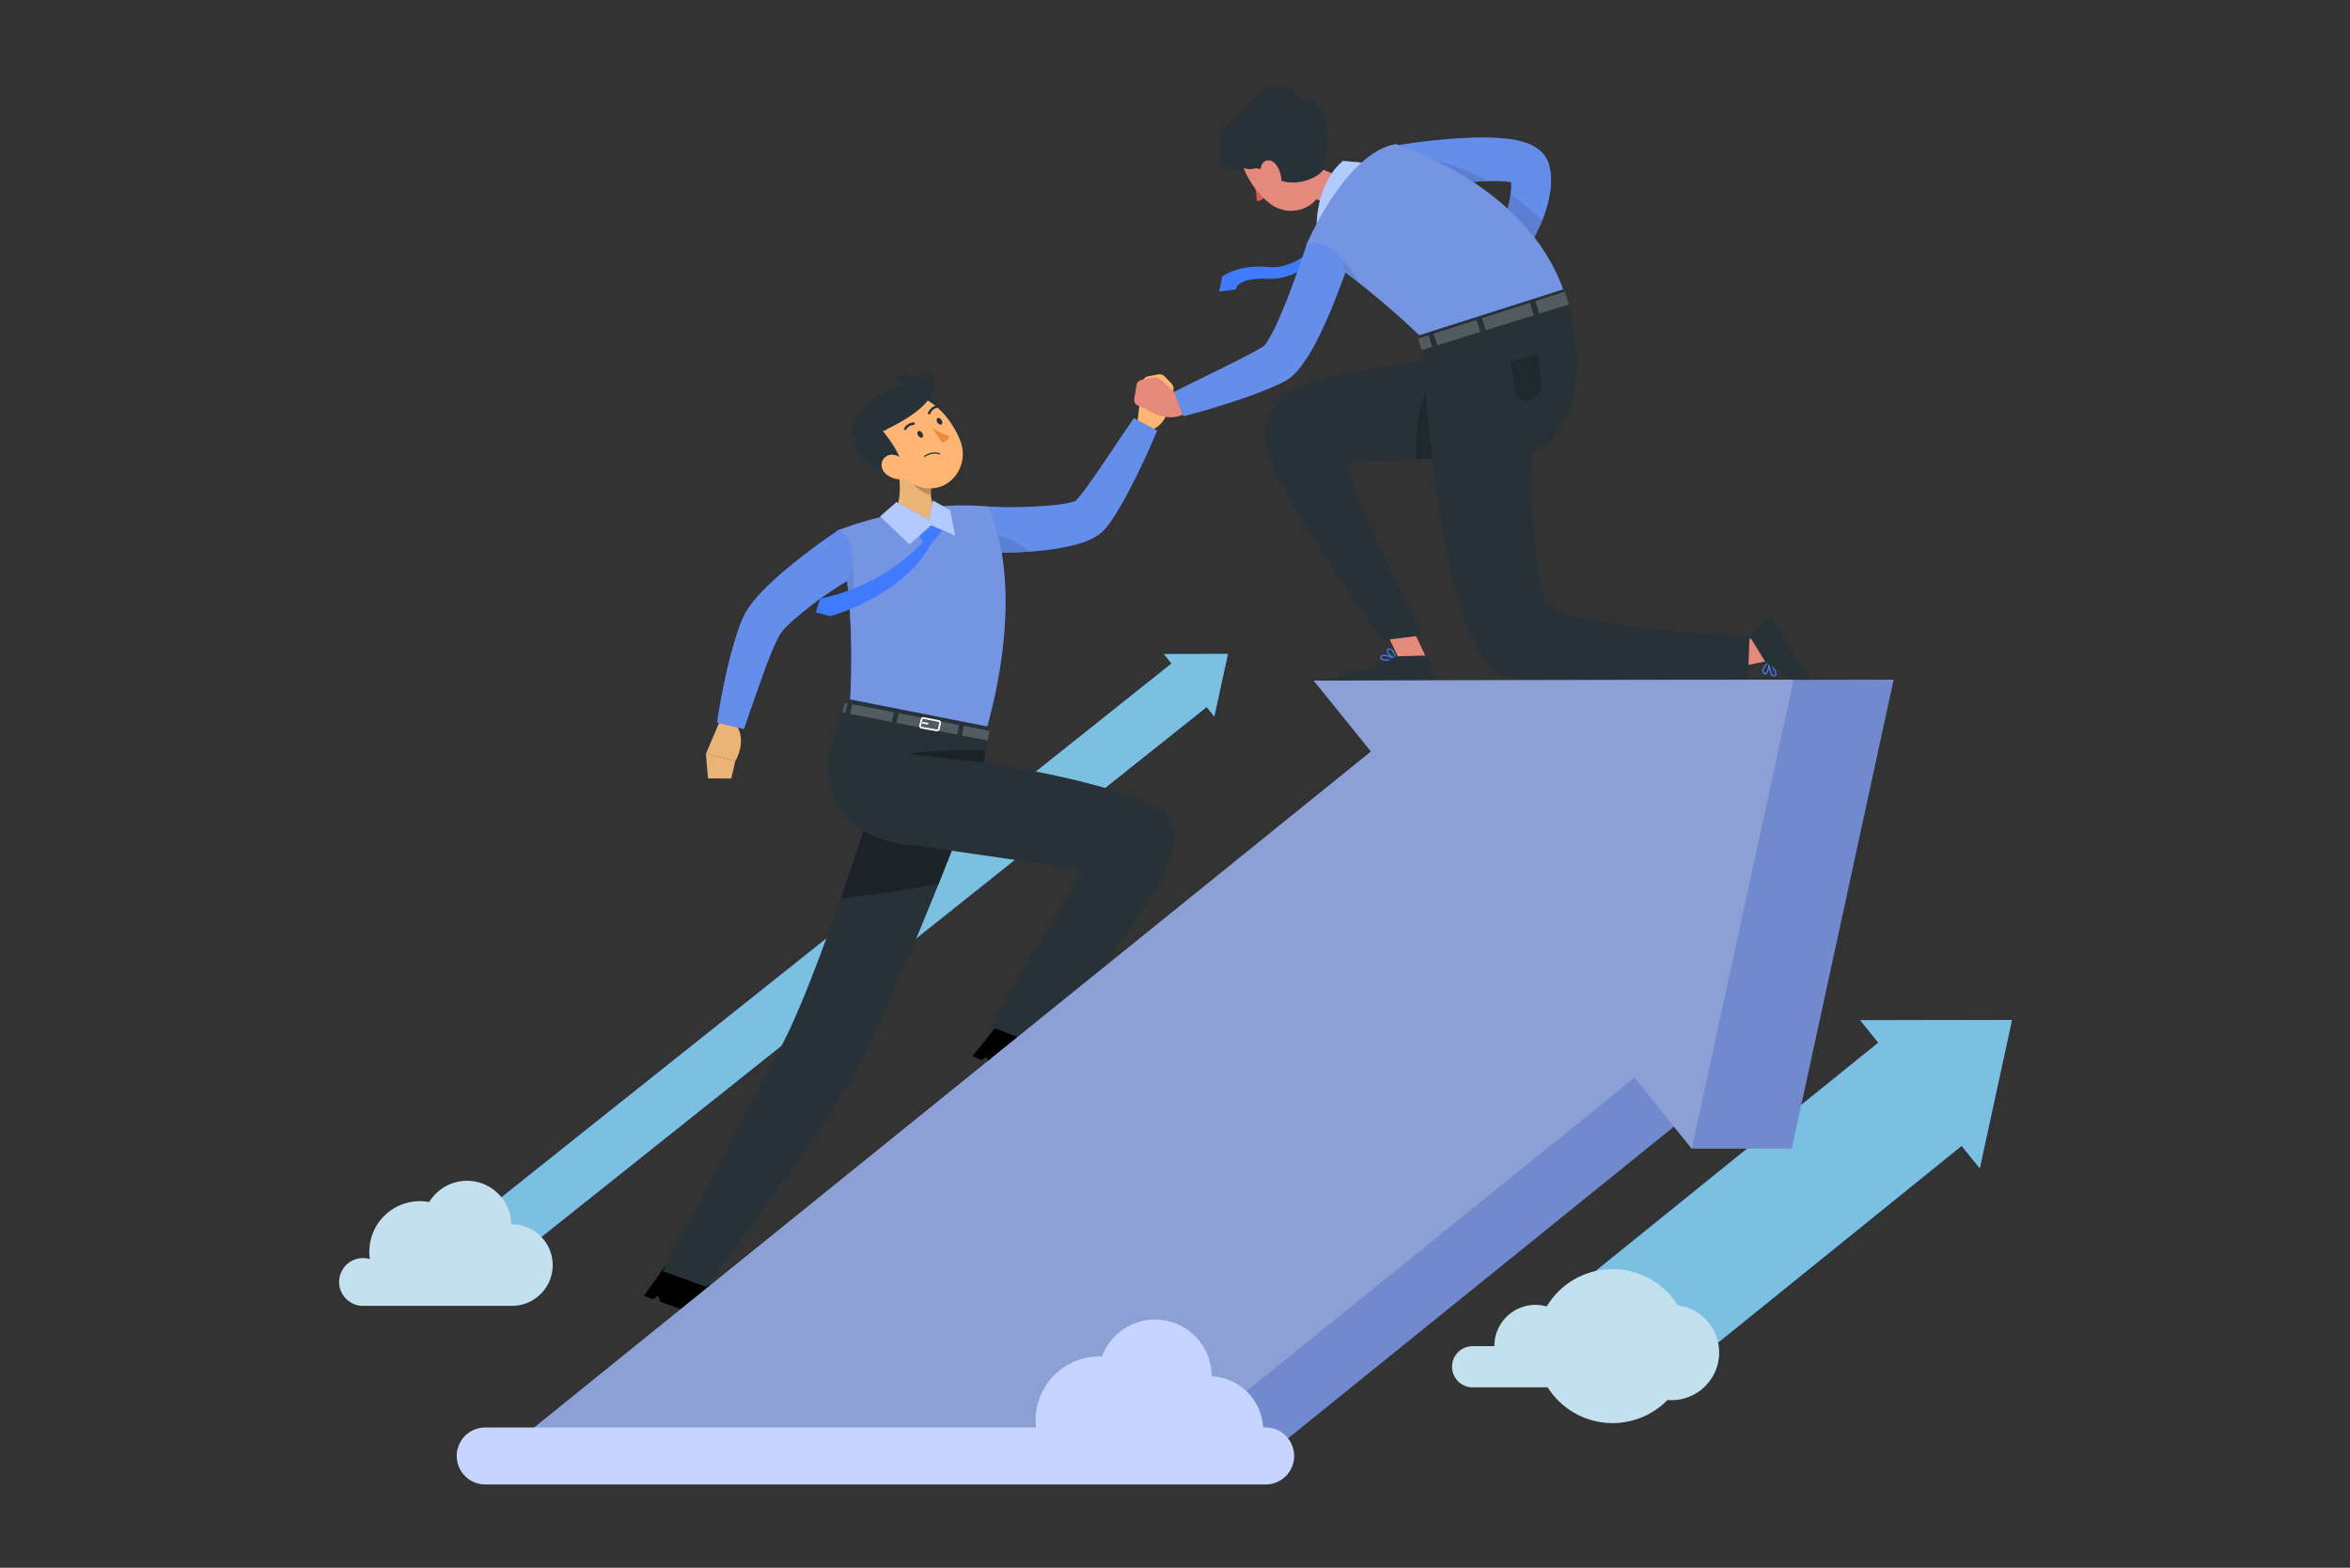 <svg xmlns="http://www.w3.org/2000/svg" xmlns:xlink="http://www.w3.org/1999/xlink" width="790" height="527" viewBox="0 0 790 527">
  <rect x="0" y="0" width="790" height="527" fill="#333333" stroke="none"/>
  <defs>
    <clipPath id="clip-growth-partner">
      <rect width="790" height="527"/>
    </clipPath>
  </defs>
  <g id="growth-partner" clip-path="url(#clip-growth-partner)">
    <g id="Group_977" data-name="Group 977" transform="translate(50.087 -81.122)">
      <g id="Group_954" data-name="Group 954" transform="translate(63.913 300.949)">
        <g id="Group_953" data-name="Group 953" transform="translate(35.901 0)">
          <path id="Path_432" data-name="Path 432" d="M328.78,235.124l2.57,3.181L87.422,432.6l10.389,12.862,1.426,1.766,243.928-194.3,2.569,3.181,4.569-21.033Z" transform="translate(-87.422 -235.081)" fill="#407bff"/>
          <path id="Path_433" data-name="Path 433" d="M328.78,235.124l2.57,3.181L87.422,432.6l10.389,12.862,1.426,1.766,243.928-194.3,2.569,3.181,4.569-21.033Z" transform="translate(-87.422 -235.081)" fill="#7bc0e0"/>
        </g>
        <path id="Path_434" data-name="Path 434" d="M63.913,385.062a8.027,8.027,0,0,1,10.335-7.691,17.262,17.262,0,0,1-.18-2.465,17,17,0,0,1,20.14-16.713,14.862,14.862,0,0,1,27.561,7.513c.084,0,.165-.012.247-.012a13.7,13.7,0,1,1,0,27.4H71.707l.009-.011A8.025,8.025,0,0,1,63.913,385.062Z" transform="translate(-63.913 -173.953)" fill="#c2e0ee"/>
      </g>
      <g id="Group_956" data-name="Group 956" transform="translate(438.058 423.976)">
        <g id="Group_955" data-name="Group 955" transform="translate(29.899)">
          <path id="Path_436" data-name="Path 436" d="M435.784,315.745l6.093,7.542L328.494,414.876l24.634,30.5,3.381,4.187,113.383-91.589,6.093,7.542,10.834-49.87Z" transform="translate(-328.494 -315.644)" fill="#407bff"/>
          <path id="Path_437" data-name="Path 437" d="M435.784,315.745l6.093,7.542L328.494,414.876l24.634,30.5,3.381,4.187,113.383-91.589,6.093,7.542,10.834-49.87Z" transform="translate(-328.494 -315.644)" fill="#7bc0e0"/>
        </g>
        <path id="Path_438" data-name="Path 438" d="M384.8,382.667a25.823,25.823,0,0,0-44.063.368,13.827,13.827,0,0,0-17.6,13.339l0,.017h-7.309a6.922,6.922,0,0,0,0,13.845h25.222a25.833,25.833,0,0,0,40.305,4.235c.437.037.875.067,1.321.067a16.005,16.005,0,0,0,2.12-31.871Z" transform="translate(-308.915 -286.73)" fill="#c2e0ee"/>
      </g>
      <g id="Group_968" data-name="Group 968" transform="translate(166.379 206.28)">
        <path id="Path_440" data-name="Path 440" d="M251.118,176.624l-2.2-2.32a2.526,2.526,0,0,0-2.306-.741l-3.294.632a2.525,2.525,0,0,0-2.03,2.173l-1.689,13.8,5.111,1.959c6.22-2.706,5.9-10.923,5.9-10.923l.895-1.637A2.524,2.524,0,0,0,251.118,176.624Z" transform="translate(-73.774 -172.863)" fill="#ffb573"/>
        <path id="Path_441" data-name="Path 441" d="M207.191,212.889s4.891.295,7.761.226c2.891-.04,5.772-.093,8.6-.255,2.818-.18,5.62-.379,8.19-.735a29.448,29.448,0,0,0,3.485-.673c.455-.13.9-.27,1.1-.353.33-.151-.035.115.15.011a23.744,23.744,0,0,0,2.216-2.534c.837-1.064,1.68-2.208,2.512-3.373,1.677-2.336,3.34-4.765,5-7.206l9.977-14.8,7.794,4.149c-1.145,2.851-2.388,5.6-3.633,8.379q-1.933,4.126-3.957,8.236c-1.376,2.73-2.8,5.446-4.357,8.165-.786,1.359-1.6,2.72-2.485,4.109a30.476,30.476,0,0,1-3.384,4.5,13.826,13.826,0,0,1-3.476,2.636,23.1,23.1,0,0,1-3.054,1.361,41.947,41.947,0,0,1-5.246,1.478,78,78,0,0,1-9.662,1.486,152.169,152.169,0,0,1-18.741.721Z" transform="translate(-91.493 -167.762)" fill="#407bff"/>
        <path id="Path_442" data-name="Path 442" d="M263.968,187.351c-1.145,2.84-2.382,5.589-3.619,8.369-1.3,2.749-2.611,5.5-3.97,8.246-1.374,2.718-2.795,5.437-4.352,8.155-.779,1.359-1.588,2.718-2.489,4.108a30.118,30.118,0,0,1-3.375,4.5,13.929,13.929,0,0,1-3.482,2.627,22.237,22.237,0,0,1-3.054,1.374,41.672,41.672,0,0,1-5.238,1.466,77.478,77.478,0,0,1-9.667,1.5c-1.359.137-2.7.244-4.032.351-4.9.351-9.728.473-14.706.367l.244-3.207.962-12.324s4.887.305,7.758.229c2.9-.046,5.773-.092,8.613-.26,2.81-.168,5.62-.367,8.185-.733a26.156,26.156,0,0,0,3.482-.672,8.659,8.659,0,0,0,1.1-.351c.336-.153-.031.122.153.015a24.826,24.826,0,0,0,2.214-2.535c.84-1.069,1.68-2.214,2.5-3.375,1.68-2.336,3.344-4.765,5.009-7.208l9.972-14.8Z" transform="translate(-91.492 -167.762)" fill="#7595e2" opacity="0.7"/>
        <path id="Path_443" data-name="Path 443" d="M220.69,214.517c-4.9.351-9.728.473-14.706.367l.244-3.207,1.191-2.81S215.422,208.76,220.69,214.517Z" transform="translate(-91.492 -154.231)" opacity="0.1"/>
        <path id="Path_444" data-name="Path 444" d="M165.034,388.578s-13.825-9.511-12.976-15.9a1.1,1.1,0,0,0-.948-1.283l-11.719-1.771a1.542,1.542,0,0,0-1.455.62l-6.924,9.7,3.111,1.126,1.669-1.171.786,2.059c16.882,6.108,24.241,8.567,27.964,8.724C165.566,389.368,165.034,388.578,165.034,388.578Z" transform="translate(-131.011 -69.503)"/>
        <g id="Group_957" data-name="Group 957" transform="translate(6.327 123.921)">
          <path id="Path_445" data-name="Path 445" d="M240.708,269.753s-.7,1.832-1.939,5.009c-1.329,3.436-3.283,8.445-5.635,14.4-1.573,3.97-3.314,8.369-5.192,13-8.628,21.441-19.776,47.967-27.152,61.359-14.126,25.625-50.929,74.294-50.929,74.294l-14.706-5.375s26.48-50.12,39.842-75.516c4.077-7.742,8.766-19.135,13.408-31.565,2.214-5.91,4.413-12.064,6.536-18.157.962-2.749,1.909-5.5,2.825-8.2,2.428-7.147,4.7-14.034,6.7-20.173.244-.764.489-1.527.733-2.26.809-2.52,1.573-4.9,2.26-7.1,2.871-9.04,4.658-15,4.719-15.225h.015l13.118,7.147Z" transform="translate(-135.154 -254.237)" fill="#263238"/>
        </g>
        <path id="Path_446" data-name="Path 446" d="M218.132,269.506c-1.329,3.436-3.283,8.445-5.635,14.4-1.573,3.97-3.314,8.369-5.192,13-12,2.413-24.22,4.047-33,5.039.962-2.749,1.909-5.5,2.825-8.2,2.428-7.147,4.7-14.034,6.7-20.173.244-.764.489-1.527.733-2.26.809-2.52,1.573-4.9,2.26-7.1C195.653,265.413,207.458,267.215,218.132,269.506Z" transform="translate(-108.191 -125.06)" opacity="0.3"/>
        <g id="Group_958" data-name="Group 958" transform="translate(64.876 44.755)">
          <path id="Path_447" data-name="Path 447" d="M173.5,210.9c0,.012.009.023.009.035a120.3,120.3,0,0,1,4.051,23.5c.533,6.331.738,12.567.764,18.159.021,5.635-.148,10.623-.331,14.442-.246,4.905-.536,7.927-.536,7.927l46.4,2.384c13.921-50.454.458-74.577.458-74.577a96.117,96.117,0,0,0-12.441-.287c-.858.027-1.73.093-2.624.162a182.021,182.021,0,0,0-20.75,3.631c-1.245.273-2.494.6-3.715.927C178.723,208.854,173.5,210.9,173.5,210.9Z" transform="translate(-173.491 -202.397)" fill="#407bff"/>
          <path id="Path_448" data-name="Path 448" d="M223.858,277.347l-46.394-2.382s.29-3.024.535-7.941c.061-1.435.122-3.069.183-4.841.092-2.856.153-6.093.153-9.59-.015-1.7-.046-3.451-.092-5.253,0-.29-.015-.58-.015-.87-.076-2.856-.214-5.818-.412-8.827-.092-1.069-.168-2.138-.26-3.207-.061-.84-.137-1.7-.214-2.535-.229-2.138-.473-4.276-.779-6.383-.076-.58-.168-1.161-.26-1.726-.137-.962-.29-1.894-.458-2.84a95.63,95.63,0,0,0-2.321-10.033.053.053,0,0,0-.031-.015s5.238-2.046,11.3-3.711c1.206-.321,2.459-.641,3.7-.916a183.547,183.547,0,0,1,20.753-3.635c.9-.061,1.771-.137,2.642-.153a95.825,95.825,0,0,1,12.431.275S237.785,226.876,223.858,277.347Z" transform="translate(-173.494 -202.396)" fill="#8ca0d6" opacity="0.7"/>
        </g>
        <path id="Path_449" data-name="Path 449" d="M236.818,337.592s-13.257-10.29-12.041-16.62a1.1,1.1,0,0,0-.874-1.335l-11.6-2.443a1.542,1.542,0,0,0-1.489.536l-7.471,9.288,3.04,1.3,1.735-1.072.666,2.1c16.5,7.069,23.71,9.948,27.418,10.317C237.3,338.411,236.818,337.592,236.818,337.592Z" transform="translate(-92.882 -97.146)"/>
        <path id="Path_450" data-name="Path 450" d="M200.606,294.328c.7.037,1.086.037,1.086.037l55.622,8.088L225.65,354.98l15.854,6.035S298.837,299.2,286.029,285.1C275.5,273.51,223.881,266.46,223.881,266.46l1.692-12.1-47.741-9.4C157.422,289.637,193.773,293.91,200.606,294.328Z" transform="translate(-109.573 -135.205)" fill="#263238"/>
        <g id="Group_962" data-name="Group 962" transform="translate(66.68 111.091)">
          <g id="Group_959" data-name="Group 959">
            <path id="Path_451" data-name="Path 451" d="M175.687,249.25l-1.012-.2.926-3.218.9.174Z" transform="translate(-174.675 -245.836)" fill="#263238"/>
            <path id="Path_452" data-name="Path 452" d="M206.965,255.309l-20.382-3.945.8-3.236,20.3,3.937Z" transform="translate(-168.398 -244.627)" fill="#263238"/>
            <path id="Path_453" data-name="Path 453" d="M201.66,250.906l8.617,1.671-.574,3.266-8.724-1.688Z" transform="translate(-160.81 -243.163)" fill="#263238"/>
            <path id="Path_454" data-name="Path 454" d="M177.171,246.15l14.014,2.718-.828,3.23-13.969-2.7Z" transform="translate(-173.772 -245.67)" fill="#263238"/>
          </g>
          <g id="Group_960" data-name="Group 960" opacity="0.2">
            <path id="Path_455" data-name="Path 455" d="M175.687,249.25l-1.012-.2.926-3.218.9.174Z" transform="translate(-174.675 -245.836)" fill="#fff"/>
            <path id="Path_456" data-name="Path 456" d="M206.965,255.309l-20.382-3.945.8-3.236,20.3,3.937Z" transform="translate(-168.398 -244.627)" fill="#fff"/>
            <path id="Path_457" data-name="Path 457" d="M201.66,250.906l8.617,1.671-.574,3.266-8.724-1.688Z" transform="translate(-160.81 -243.163)" fill="#fff"/>
            <path id="Path_458" data-name="Path 458" d="M177.171,246.15l14.014,2.718-.828,3.23-13.969-2.7Z" transform="translate(-173.772 -245.67)" fill="#fff"/>
          </g>
          <g id="Group_961" data-name="Group 961" transform="translate(26.153 5.121)">
            <path id="Path_459" data-name="Path 459" d="M198.557,250.91l-.458,1.972a.605.605,0,0,1-.695.458l-5.1-.906a.606.606,0,0,1-.481-.744l.512-2.043a.6.6,0,0,1,.7-.447l5.05.979A.6.6,0,0,1,198.557,250.91Z" transform="translate(-191.801 -249.189)" fill="none" stroke="#fff" stroke-miterlimit="10" stroke-width="0.589"/>
            <line id="Line_3" data-name="Line 3" x1="1.558" y1="0.274" transform="translate(0.971 1.609)" fill="none" stroke="#fff" stroke-linecap="round" stroke-linejoin="round" stroke-width="0.589"/>
          </g>
        </g>
        <g id="Group_963" data-name="Group 963" transform="translate(83.644 27.58)">
          <path id="Path_460" data-name="Path 460" d="M186.83,191.15,198.948,201.2c-1.185,4.916.872,9.451,3.26,10.29,0,0,1.771,4.216-1.637,4.926-6.907,1.44-14.787-5.25-14.787-5.25C189.438,207.235,188.117,197.426,186.83,191.15Z" transform="translate(-185.784 -191.15)" fill="#ebb376"/>
          <path id="Path_461" data-name="Path 461" d="M189.776,193.834l7.173,5.94a20.223,20.223,0,0,0-.577,3.486c-2.691-.339-6.406-3.219-6.713-6.023A9.4,9.4,0,0,1,189.776,193.834Z" transform="translate(-183.789 -189.735)" opacity="0.2"/>
        </g>
        <g id="Group_964" data-name="Group 964" transform="translate(69.428)">
          <path id="Path_462" data-name="Path 462" d="M194.476,178.32c2.932,1.828,6.906,7.341,1.978,8.665S189.437,175.179,194.476,178.32Z" transform="translate(-168.514 -170.589)" fill="#263238"/>
          <path id="Path_463" data-name="Path 463" d="M184.4,196.989c5.126,6.762,7.785,10.986,13.741,12.2,8.96,1.822,15.473-7.3,12.46-15.483-2.712-7.364-10.641-17.186-19.381-15.321A11.708,11.708,0,0,0,184.4,196.989Z" transform="translate(-173.576 -170.423)" fill="#ffb573"/>
          <path id="Path_464" data-name="Path 464" d="M188.545,188.146l-6.159-7.188s-8.136,5.986-4.442,9.61c-2.436,5.733,7.242,13.732,15.7,12.087.979-5.168-6.556-14-6.556-14C187.556,188.519,188.046,188.34,188.545,188.146Z" transform="translate(-176.207 -168.942)" fill="#263238"/>
          <path id="Path_465" data-name="Path 465" d="M184.876,197.788a7.957,7.957,0,0,0,5.9,1.681c2.8-.356,3.124-3.146,1.446-5.235-1.51-1.88-4.787-3.96-7.165-2.55C182.72,193.072,182.85,196.142,184.876,197.788Z" transform="translate(-172.86 -163.533)" fill="#ffb573"/>
          <path id="Path_466" data-name="Path 466" d="M191.494,187.589c.383.574,1,.834,1.37.58s.367-.927-.017-1.5-1-.834-1.368-.58S191.113,187.013,191.494,187.589Z" transform="translate(-168.71 -166.289)" fill="#263238"/>
          <path id="Path_467" data-name="Path 467" d="M195.726,184.712c.382.574.994.834,1.368.58s.367-.925-.015-1.5-1-.834-1.37-.58S195.342,184.137,195.726,184.712Z" transform="translate(-166.481 -167.806)" fill="#263238"/>
          <path id="Path_468" data-name="Path 468" d="M194.4,185.262a23.773,23.773,0,0,0,5.931,2.851c-.4,1.576-2.408,2.309-2.408,2.309Z" transform="translate(-167.023 -166.673)" fill="#ed893e"/>
          <path id="Path_469" data-name="Path 469" d="M193.521,191.44a6.758,6.758,0,0,0-.762.483.2.2,0,0,0-.046.284.2.2,0,0,0,.281.046,5.41,5.41,0,0,1,4.85-.89.2.2,0,0,0,.261-.118.206.206,0,0,0-.116-.264A5.627,5.627,0,0,0,193.521,191.44Z" transform="translate(-167.935 -163.797)" fill="#263238"/>
          <path id="Path_470" data-name="Path 470" d="M188.632,186.687A.409.409,0,0,0,189,186.5a3.277,3.277,0,0,1,2.491-1.568.41.41,0,0,0,.4-.411.4.4,0,0,0-.408-.4,4.072,4.072,0,0,0-3.169,1.946.4.4,0,0,0,.121.56A.393.393,0,0,0,188.632,186.687Z" transform="translate(-170.267 -167.275)" fill="#263238"/>
          <path id="Path_471" data-name="Path 471" d="M196.8,180.93a.41.41,0,0,0-.5-.519,4,4,0,0,0-2.75,2.453.412.412,0,0,0,.267.512.4.4,0,0,0,.505-.261,3.116,3.116,0,0,1,2.2-1.92A.4.4,0,0,0,196.8,180.93Z" transform="translate(-167.481 -169.238)" fill="#263238"/>
          <path id="Path_472" data-name="Path 472" d="M187.359,192.805s16.123-6.774,17.111-14.508-5.824-4.566-5.824-4.566,3.154-.214,2.845,2.081c0,0-5.446-3.714-10.635-.522a4.8,4.8,0,0,1,3.7,1.752A28.808,28.808,0,0,0,184.1,182.1C178.571,186.2,168.641,200.878,187.359,192.805Z" transform="translate(-176.474 -173.089)" fill="#263238"/>
        </g>
        <path id="Path_473" data-name="Path 473" d="M214.934,260.507l-26.28-3.018s10.4-1.709,26.856-1.106Z" transform="translate(-100.627 -129.252)" opacity="0.3"/>
        <path id="Path_474" data-name="Path 474" d="M176.846,230.79c-.092-1.069-.168-2.138-.26-3.207-.061-.84-.137-1.7-.214-2.535-.229-2.138-.473-4.276-.779-6.383-.076-.58-.168-1.161-.26-1.726a16.394,16.394,0,0,1,2.306-1.542A36.319,36.319,0,0,1,176.846,230.79Z" transform="translate(-107.648 -150.789)" opacity="0.1"/>
        <g id="Group_965" data-name="Group 965" transform="translate(20.836 117.52)">
          <path id="Path_475" data-name="Path 475" d="M149.223,250.045l-4.568,10.717,9.888,2.445s4.245-7.045.1-12.414Z" transform="translate(-144.655 -250.045)" fill="#ebb376"/>
          <path id="Path_476" data-name="Path 476" d="M145.367,265.325l7.806.057,1.37-5.875-9.887-2.444Z" transform="translate(-144.655 -246.346)" fill="#ebb376"/>
        </g>
        <path id="Path_477" data-name="Path 477" d="M192.385,215.429c.68,6.721-1.614,9.453-1.614,9.453s-6.51,4.09-9.334,6.185c-2.4,1.81-4.754,3.647-6.983,5.487-1.1.925-2.169,1.862-3.143,2.788a25.365,25.365,0,0,0-2.44,2.61,11.91,11.91,0,0,0-.785,1.2c-.278.449-.568,1.121-.869,1.666-.6,1.231-1.19,2.535-1.752,3.9-1.129,2.727-2.2,5.572-3.212,8.46-2.117,5.74-4.085,11.66-6.113,17.479l-9.019-2.144c.916-6.336,2.155-12.512,3.586-18.767.754-3.111,1.59-6.226,2.547-9.393.476-1.582,1.02-3.193,1.631-4.846.365-.869.658-1.652,1.115-2.582a25.068,25.068,0,0,1,1.588-2.84,37.239,37.239,0,0,1,3.627-4.532c1.206-1.313,2.419-2.524,3.638-3.693,2.428-2.332,4.92-4.456,7.445-6.5,5.055-4.109,10.131-7.863,15.569-11.49C187.866,207.873,191.769,209.347,192.385,215.429Z" transform="translate(-122.519 -154.755)" fill="#407bff"/>
        <path id="Path_478" data-name="Path 478" d="M192.385,215.429c.68,6.721-1.614,9.453-1.614,9.453s-6.51,4.09-9.334,6.185c-2.4,1.81-4.754,3.647-6.983,5.487-1.1.925-2.169,1.862-3.143,2.788a25.365,25.365,0,0,0-2.44,2.61,11.91,11.91,0,0,0-.785,1.2c-.278.449-.568,1.121-.869,1.666-.6,1.231-1.19,2.535-1.752,3.9-1.129,2.727-2.2,5.572-3.212,8.46-2.117,5.74-4.085,11.66-6.113,17.479l-9.019-2.144c.916-6.336,2.155-12.512,3.586-18.767.754-3.111,1.59-6.226,2.547-9.393.476-1.582,1.02-3.193,1.631-4.846.365-.869.658-1.652,1.115-2.582a25.068,25.068,0,0,1,1.588-2.84,37.239,37.239,0,0,1,3.627-4.532c1.206-1.313,2.419-2.524,3.638-3.693,2.428-2.332,4.92-4.456,7.445-6.5,5.055-4.109,10.131-7.863,15.569-11.49C187.866,207.873,191.769,209.347,192.385,215.429Z" transform="translate(-122.519 -154.755)" fill="#7595e2" opacity="0.7"/>
        <g id="Group_967" data-name="Group 967" transform="translate(57.757 43.061)">
          <path id="Path_479" data-name="Path 479" d="M201.445,207.615l3.4,5.334S193,227.3,170.344,232.032l-1.512,4.612,4.818,1.261s24.47-6.333,34.235-24.687l5.046-5.62-5.947-1.994Z" transform="translate(-168.832 -199.012)" fill="#407bff"/>
          <g id="Group_966" data-name="Group 966" transform="translate(21.641)">
            <path id="Path_480" data-name="Path 480" d="M183,206.677l5.517-4.827,10.994,6.028,1.271-6.591,5.8,3.34,1.661,8.526-8.1-3.5-7.249,6.463Z" transform="translate(-183.003 -201.287)" fill="#407bff"/>
            <path id="Path_481" data-name="Path 481" d="M183,206.677l5.517-4.827,10.994,6.028,1.271-6.591,5.8,3.34,1.661,8.526-8.1-3.5-7.249,6.463Z" transform="translate(-183.003 -201.287)" fill="#fff" opacity="0.6"/>
          </g>
        </g>
      </g>
      <g id="Group_974" data-name="Group 974" transform="translate(331.197 110.122)">
        <path id="Path_482" data-name="Path 482" d="M295.117,142.272s-10.27,12.736-20.691,11.679-15.748,3.172-15.748,3.172l-1.017,5.084,5.589-.754s0-4.027,10.873-3.573,19.031-8.9,22.2-13.133Z" transform="translate(-229.07 -93.176)" fill="#407bff"/>
        <g id="Group_969" data-name="Group 969" transform="translate(86.792 17.232)">
          <path id="Path_483" data-name="Path 483" d="M348.794,132.1l-.217-1a7.8,7.8,0,0,0-.426-1.439,9.781,9.781,0,0,0-2.489-3.622,13.747,13.747,0,0,0-4.67-2.743,29.5,29.5,0,0,0-6.754-1.471c-2.04-.231-3.974-.331-5.878-.383-3.8-.108-7.465.081-11.1.307a204.351,204.351,0,0,0-21.49,2.585l2.621,15.045c6.585-1.049,13.451-2.01,20.1-2.7,3.334-.339,6.654-.547,9.842-.649,1.588-.041,3.152-.035,4.592.053a25.7,25.7,0,0,1,2.766.305,13.913,13.913,0,0,1,.049,1.684,37.2,37.2,0,0,1-1.634,8.663,118.762,118.762,0,0,1-7.516,18.3l7.248,4.832a88.931,88.931,0,0,0,11.594-18.933,44.49,44.49,0,0,0,3.445-11.62A22.894,22.894,0,0,0,348.794,132.1Z" transform="translate(-295.773 -121.406)" fill="#407bff"/>
          <path id="Path_484" data-name="Path 484" d="M348.872,139.32a41.318,41.318,0,0,1-2.672,9.758c-.244.626-.5,1.252-.764,1.863a89.187,89.187,0,0,1-11.606,18.921l-7.238-4.826a120.337,120.337,0,0,0,7.513-18.31,44.646,44.646,0,0,0,1.39-6.154,21.327,21.327,0,0,0,.244-2.5,14.908,14.908,0,0,0-.046-1.68,24.6,24.6,0,0,0-2.764-.305c-1.451-.092-3.008-.092-4.6-.061-.122,0-.229.015-.351.015-3.085.107-6.276.321-9.5.641-6.444.672-13.072,1.588-19.471,2.611-.214.031-.412.061-.611.092l-2.627-15.057a207.72,207.72,0,0,1,21.486-2.581c3.635-.229,7.3-.412,11.1-.305,1.909.046,3.833.153,5.879.382a30.227,30.227,0,0,1,6.75,1.466,13.788,13.788,0,0,1,4.673,2.749,9.768,9.768,0,0,1,2.489,3.619,8.519,8.519,0,0,1,.428,1.436l.214,1.008A23.016,23.016,0,0,1,348.872,139.32Z" transform="translate(-295.772 -121.406)" fill="#7595e2" opacity="0.7"/>
          <path id="Path_485" data-name="Path 485" d="M326.863,133.849c-3.085.107-6.276.321-9.5.641-6.444.672-13.072,1.588-19.471,2.611,2.336-5.742,4.734-11.545,4.734-11.545S313.318,126.58,326.863,133.849Z" transform="translate(-294.655 -119.219)" opacity="0.1"/>
          <path id="Path_486" data-name="Path 486" d="M335.562,142.463c-.244.626-.5,1.252-.764,1.863a89.191,89.191,0,0,1-11.606,18.921l-7.238-4.826a120.338,120.338,0,0,0,7.513-18.31,44.642,44.642,0,0,0,1.39-6.154A86.021,86.021,0,0,1,335.562,142.463Z" transform="translate(-285.135 -114.791)" opacity="0.1"/>
        </g>
        <g id="Group_970" data-name="Group 970" transform="translate(28.592)">
          <path id="Path_487" data-name="Path 487" d="M265.437,130.59c.417.528.475,1.177.13,1.449s-.962.066-1.379-.463-.476-1.176-.131-1.449S265.02,130.062,265.437,130.59Z" transform="translate(-254.41 -99.641)" fill="#263238"/>
          <path id="Path_488" data-name="Path 488" d="M265.226,131.135a24.094,24.094,0,0,1,1.045,6.507,3.878,3.878,0,0,0,2.9-1.518Z" transform="translate(-253.675 -99.047)" fill="#de5753"/>
          <path id="Path_489" data-name="Path 489" d="M265.855,127.693a.394.394,0,0,0-.319-.649,3.919,3.919,0,0,0-3.169,1.723.4.4,0,1,0,.68.4h0a3.14,3.14,0,0,1,2.524-1.338A.392.392,0,0,0,265.855,127.693Z" transform="translate(-255.211 -101.203)" fill="#263238"/>
          <path id="Path_490" data-name="Path 490" d="M274.842,125.039c5.046,3.636,14.706,9.39,20.19,7.211,0,0,4.928,4.1.194,14.405-5.207,11.33-8.114,2.83-8.114,2.83,1.365-6.863-3.3-8.811-8.1-9.714Z" transform="translate(-248.606 -102.26)" fill="#e4897b"/>
          <path id="Path_491" data-name="Path 491" d="M282.935,122.258c4.723,6.8,7.834,10.537,7.188,16.453-.971,8.9-11.32,12.25-17.982,7-5.994-4.726-12.713-15.05-8.4-22.644A11.291,11.291,0,0,1,282.935,122.258Z" transform="translate(-255.181 -106.339)" fill="#e4897b"/>
          <path id="Path_492" data-name="Path 492" d="M292.654,137.263c-.71,3.853-13.678,9.123-19.562.815,0,0-7.387-.058-11.828-4.511s-3.489-9.28.49-11.907c3.509-2.315,12.58-19.37,23.145-7.2C296.37,114,293.539,132.454,292.654,137.263Z" transform="translate(-257.311 -110.122)" fill="#263238"/>
          <path id="Path_493" data-name="Path 493" d="M271.094,116.479s-6.811-.328-10.739,2.793-2.819,12.7-1.309,14.5a4.465,4.465,0,0,0,3.121,1.807s-2.315-1.2-2.315-2.967c0,0,1.006,2.362,5.638,2.967a2.939,2.939,0,0,1-1.113-2.39s2.509,3.248,8.306,0S271.094,116.479,271.094,116.479Z" transform="translate(-257.662 -106.777)" fill="#263238"/>
          <path id="Path_494" data-name="Path 494" d="M272.073,128.051a9.345,9.345,0,0,1,1.628,5.785c-.166,2.7-2.428,2.912-4.2,1.209-1.6-1.535-3.439-4.787-2.395-7.04C268.133,125.787,270.642,126.026,272.073,128.051Z" transform="translate(-252.847 -101.524)" fill="#e4897b"/>
        </g>
        <g id="Group_971" data-name="Group 971" transform="translate(61.326 25.087)">
          <path id="Path_495" data-name="Path 495" d="M279.149,150.559s-1.269-15.375,8.77-24.009l11.954,1.1S292.984,144.457,279.149,150.559Z" transform="translate(-279.097 -126.55)" fill="#407bff"/>
          <path id="Path_496" data-name="Path 496" d="M279.149,150.559s-1.269-15.375,8.77-24.009l11.954,1.1S292.984,144.457,279.149,150.559Z" transform="translate(-279.097 -126.55)" fill="#fff" opacity="0.6"/>
        </g>
        <path id="Path_497" data-name="Path 497" d="M314.84,187.084s-18.079-17.751-38.065-30.177c0,0,13.315-31.254,30.17-34.042,0,0,43.575,13.159,56.216,48.819Z" transform="translate(-218.995 -103.406)" fill="#407bff"/>
        <path id="Path_498" data-name="Path 498" d="M308.812,241.944l-7.8,3.311-8.443-17.736,7.8-3.31Z" transform="translate(-210.671 -49.986)" fill="#e4897b"/>
        <path id="Path_499" data-name="Path 499" d="M367.92,154.832l-4.6,48.816c-2.529,1.872-6.559,3.328-11.423,4.462-9.525,2.217-22.233,3.225-33.209,3.813-12.327.672-22.45.8-23.365,1.507-2.143,1.669,25,57.725,25,57.725l-12.954,1.614s-34.047-46.693-38.453-62.914c-1.623-5.988-3.259-13.489,7.738-20.5,9.679-6.17,45.72-10.8,45.72-10.8l-2.773-8.326Z" transform="translate(-223.754 -86.556)" fill="#263238"/>
        <path id="Path_500" data-name="Path 500" d="M334.369,201.73c-9.525,2.217-22.233,3.225-33.209,3.813-1.486-18.014,7.579-35.3,7.579-35.3l12.89-3.308Z" transform="translate(-206.228 -80.175)" opacity="0.2"/>
        <path id="Path_501" data-name="Path 501" d="M384.228,231.115l1.38,8.361L366.383,243.5,365,235.144Z" transform="translate(-172.489 -46.346)" fill="#e4897b"/>
        <path id="Path_502" data-name="Path 502" d="M378.885,236.813a.2.2,0,0,0-.223-.049.2.2,0,0,0-.125.191c0,.145.121,3.552,1.187,4.552a1,1,0,0,0,.733.295.759.759,0,0,0,.756-.446c.232-.556-.191-1.529-.762-2.456A14.88,14.88,0,0,0,378.885,236.813Zm.089.71c1.016,1.225,2.129,3.056,1.869,3.679-.035.081-.113.189-.4.2a.61.61,0,0,1-.446-.188,1.539,1.539,0,0,1-.243-.307A9.067,9.067,0,0,1,378.974,237.523Z" transform="translate(-165.355 -43.376)" fill="#407bff"/>
        <path id="Path_503" data-name="Path 503" d="M379.514,236.764a.2.2,0,0,0-.2.024c-.076.06-1.9,1.451-2.089,2.833a1.46,1.46,0,0,0,.29,1.129c.337.44.66.429.87.342.9-.37,1.394-3.056,1.249-4.169a.209.209,0,0,0-.122-.159Zm-1.891,2.912a4.719,4.719,0,0,1,1.639-2.323c.014,1.217-.49,3.144-1.029,3.367-.043.018-.177.073-.4-.215-.024-.032-.047-.066-.069-.1A1.074,1.074,0,0,1,377.624,239.677Z" transform="translate(-166.055 -43.376)" fill="#407bff"/>
        <path id="Path_504" data-name="Path 504" d="M379.525,241.73l-4.853-7.88a.738.738,0,0,1,.115-.918l5.536-5.375a1.232,1.232,0,0,1,1.923.247c1.7,2.871,4.067,7.081,6.267,10.655,2.572,4.177,5.023,7.645,8.039,12.544,1.825,2.963-.663,5.629-1.7,4.555-4.711-4.884-7.683-9.412-13.7-12.437A3.941,3.941,0,0,1,379.525,241.73Z" transform="translate(-167.451 -48.408)" fill="#263238"/>
        <path id="Path_505" data-name="Path 505" d="M349.739,154.832s15.523,39.906-10.665,55.391c0,0-.333,46.111,6.287,51.516,8.056,6.576,67.054,9.922,67.054,9.922l-.515,14.651s-63.16,5.171-82.284-1.69c-22.391-8.034-27.378-113.695-27.378-113.695Z" transform="translate(-205.573 -86.556)" fill="#263238"/>
        <path id="Path_506" data-name="Path 506" d="M321.591,171.859l9.428-2.853a106.113,106.113,0,0,1,1.278,12.455l-4.374,3.754-4.137-1.316S322.658,175.226,321.591,171.859Z" transform="translate(-195.372 -79.084)" opacity="0.2"/>
        <g id="Group_973" data-name="Group 973" transform="translate(95.458 69.031)">
          <path id="Path_507" data-name="Path 507" d="M304.943,164.938l1.221,3.879-3.487,1.082-1.229-3.845Z" transform="translate(-301.448 -150.26)" fill="#263238"/>
          <path id="Path_508" data-name="Path 508" d="M319.243,161.558l1.312,4.023-14.438,4.476-1.276-3.884Z" transform="translate(-299.659 -152.041)" fill="#263238"/>
          <path id="Path_509" data-name="Path 509" d="M331.6,157.787l1.31,4.21-16.139,5-1.281-4.048Z" transform="translate(-294.046 -154.029)" fill="#263238"/>
          <path id="Path_510" data-name="Path 510" d="M338.533,159.624l-9.94,3.082h-.011l-1.332-4.218,9.867-3.162Z" transform="translate(-287.847 -155.326)" fill="#263238"/>
          <g id="Group_972" data-name="Group 972" opacity="0.2">
            <path id="Path_511" data-name="Path 511" d="M304.943,164.938l1.221,3.879-3.487,1.082-1.229-3.845Z" transform="translate(-301.448 -150.26)" fill="#fff"/>
            <path id="Path_512" data-name="Path 512" d="M319.243,161.558l1.312,4.023-14.438,4.476-1.276-3.884Z" transform="translate(-299.659 -152.041)" fill="#fff"/>
            <path id="Path_513" data-name="Path 513" d="M331.6,157.787l1.31,4.21-16.139,5-1.281-4.048Z" transform="translate(-294.046 -154.029)" fill="#fff"/>
            <path id="Path_514" data-name="Path 514" d="M338.533,159.624l-9.94,3.082h-.011l-1.332-4.218,9.867-3.162Z" transform="translate(-287.847 -155.326)" fill="#fff"/>
          </g>
        </g>
        <path id="Path_515" data-name="Path 515" d="M298.335,236.96a.2.2,0,0,0,.052-.373c-.127-.07-3.127-1.687-4.528-1.271a1,1,0,0,0-.625.486.76.76,0,0,0,0,.877c.363.481,1.417.6,2.5.58A15.038,15.038,0,0,0,298.335,236.96Zm-.658-.283c-1.57.26-3.711.3-4.119-.241-.053-.069-.108-.191.029-.444a.607.607,0,0,1,.386-.29,1.493,1.493,0,0,1,.386-.053A9.049,9.049,0,0,1,297.677,236.677Z" transform="translate(-210.39 -44.167)" fill="#407bff"/>
        <path id="Path_516" data-name="Path 516" d="M297.675,237.638a.2.2,0,0,0,.078-.183c-.012-.1-.293-2.373-1.393-3.233a1.461,1.461,0,0,0-1.121-.318c-.55.069-.7.353-.735.579-.131.961,1.938,2.746,2.972,3.179a.189.189,0,0,0,.082.017A.21.21,0,0,0,297.675,237.638Zm-1.562-3.1a4.7,4.7,0,0,1,1.179,2.585c-1.057-.6-2.468-2.01-2.388-2.587.006-.046.026-.189.386-.235a1.1,1.1,0,0,1,.823.237Z" transform="translate(-209.653 -44.882)" fill="#407bff"/>
        <path id="Path_517" data-name="Path 517" d="M304.08,235.66l9.253-.22a.739.739,0,0,1,.735.562l1.852,7.491a1.234,1.234,0,0,1-1.184,1.536c-3.338.023-8.165-.06-12.36.04-4.905.118-9.135.484-14.886.62-3.479.082-4.526-3.41-3.079-3.763,6.594-1.607,12-1.891,17.644-5.557A3.922,3.922,0,0,1,304.08,235.66Z" transform="translate(-215.303 -44.066)" fill="#263238"/>
        <path id="Path_518" data-name="Path 518" d="M363.163,171.689l-48.318,15.393s-8.521-8.353-20.326-17.623c-2.245-1.756-4.6-3.543-7.04-5.314-3.436-2.5-7.04-4.963-10.705-7.238,0,0,13.316-31.26,30.176-34.039C306.95,122.867,350.518,136.015,363.163,171.689Z" transform="translate(-218.996 -103.405)" fill="#8ca0d6" opacity="0.7"/>
        <path id="Path_519" data-name="Path 519" d="M290.824,156.2c-2.245-1.756-4.6-3.543-7.04-5.314l.947-2.856A24.983,24.983,0,0,1,290.824,156.2Z" transform="translate(-215.301 -90.143)" opacity="0.1"/>
        <path id="Path_520" data-name="Path 520" d="M244.647,174.293l-3.331.794a2.115,2.115,0,0,0-1.6,1.72l-.753,4.638a2.117,2.117,0,0,0,1.3,2.3l2.436.971s7.028,5.07,12.968,1.8l-2.567-6.8-5.024-4.546A3.809,3.809,0,0,0,244.647,174.293Z" transform="translate(-238.939 -76.352)" fill="#e4897b"/>
        <path id="Path_521" data-name="Path 521" d="M300.634,146.661c4.271,2.562,4.644,7.846,4.644,7.846s-3.355,9.1-5.3,13.633c-1.322,3.074-2.7,6.16-4.293,9.227a55.806,55.806,0,0,1-5.933,9.477l-.527.634-.626.672a16.791,16.791,0,0,1-1.48,1.4,10.41,10.41,0,0,1-1.009.761,9.111,9.111,0,0,1-.971.614l-1.29.67c-1.683.848-3.257,1.509-4.838,2.159-3.138,1.286-6.244,2.4-9.36,3.474-6.249,2.091-12.466,4-18.849,5.609l-3.03-8.165c5.725-2.934,11.562-5.713,17.256-8.575,2.853-1.414,5.693-2.837,8.421-4.273,1.344-.725,2.683-1.468,3.839-2.17l.82-.519c.221-.127.052-.067.037-.058-.034,0-.1.093-.055.018s.1-.11.238-.31l.183-.229.22-.322A50.076,50.076,0,0,0,282.573,171c1.211-2.755,2.422-5.6,3.537-8.514,2.219-5.808,4.348-11.861,6.333-17.727C292.443,144.756,296.1,143.942,300.634,146.661Z" transform="translate(-234.284 -91.927)" fill="#407bff"/>
        <path id="Path_522" data-name="Path 522" d="M300.634,146.661c4.271,2.562,4.644,7.846,4.644,7.846s-3.355,9.1-5.3,13.633c-1.322,3.074-2.7,6.16-4.293,9.227a55.806,55.806,0,0,1-5.933,9.477l-.527.634-.626.672a16.791,16.791,0,0,1-1.48,1.4,10.41,10.41,0,0,1-1.009.761,9.111,9.111,0,0,1-.971.614l-1.29.67c-1.683.848-3.257,1.509-4.838,2.159-3.138,1.286-6.244,2.4-9.36,3.474-6.249,2.091-12.466,4-18.849,5.609l-3.03-8.165c5.725-2.934,11.562-5.713,17.256-8.575,2.853-1.414,5.693-2.837,8.421-4.273,1.344-.725,2.683-1.468,3.839-2.17l.82-.519c.221-.127.052-.067.037-.058-.034,0-.1.093-.055.018s.1-.11.238-.31l.183-.229.22-.322A50.076,50.076,0,0,0,282.573,171c1.211-2.755,2.422-5.6,3.537-8.514,2.219-5.808,4.348-11.861,6.333-17.727C292.443,144.756,296.1,143.942,300.634,146.661Z" transform="translate(-234.284 -91.927)" fill="#7595e2" opacity="0.7"/>
      </g>
      <g id="Group_976" data-name="Group 976" transform="translate(103.447 309.59)">
        <g id="Group_975" data-name="Group 975" transform="translate(14.82)">
          <path id="Path_523" data-name="Path 523" d="M99.506,501.228h257.9L493.9,390.975l5.985,7.409H533.5L567.748,240.74l-33.631.067.014-.067-161.323.321L392.067,264.9Z" transform="translate(-99.506 -240.74)" fill="#718acd"/>
          <path id="Path_524" data-name="Path 524" d="M99.506,501.228H323.794l156.83-126.685,19.259,23.841L534.131,240.74l-161.323.321L392.067,264.9Z" transform="translate(-99.506 -240.74)" fill="#8ca0d6"/>
        </g>
        <path id="Path_525" data-name="Path 525" d="M99.371,417.881H284.547a21.98,21.98,0,0,1-.139-2.385,21.528,21.528,0,0,1,21.528-21.528c.264,0,.522.029.783.038a19.036,19.036,0,0,1,36.88,6.641l0,.043a18.159,18.159,0,0,1,17.284,17.191h.866a9.571,9.571,0,0,1,0,19.142H99.371a9.571,9.571,0,0,1,0-19.142Z" transform="translate(-89.801 -166.491)" fill="#c5d5ff"/>
      </g>
    </g>
  </g>
</svg>

